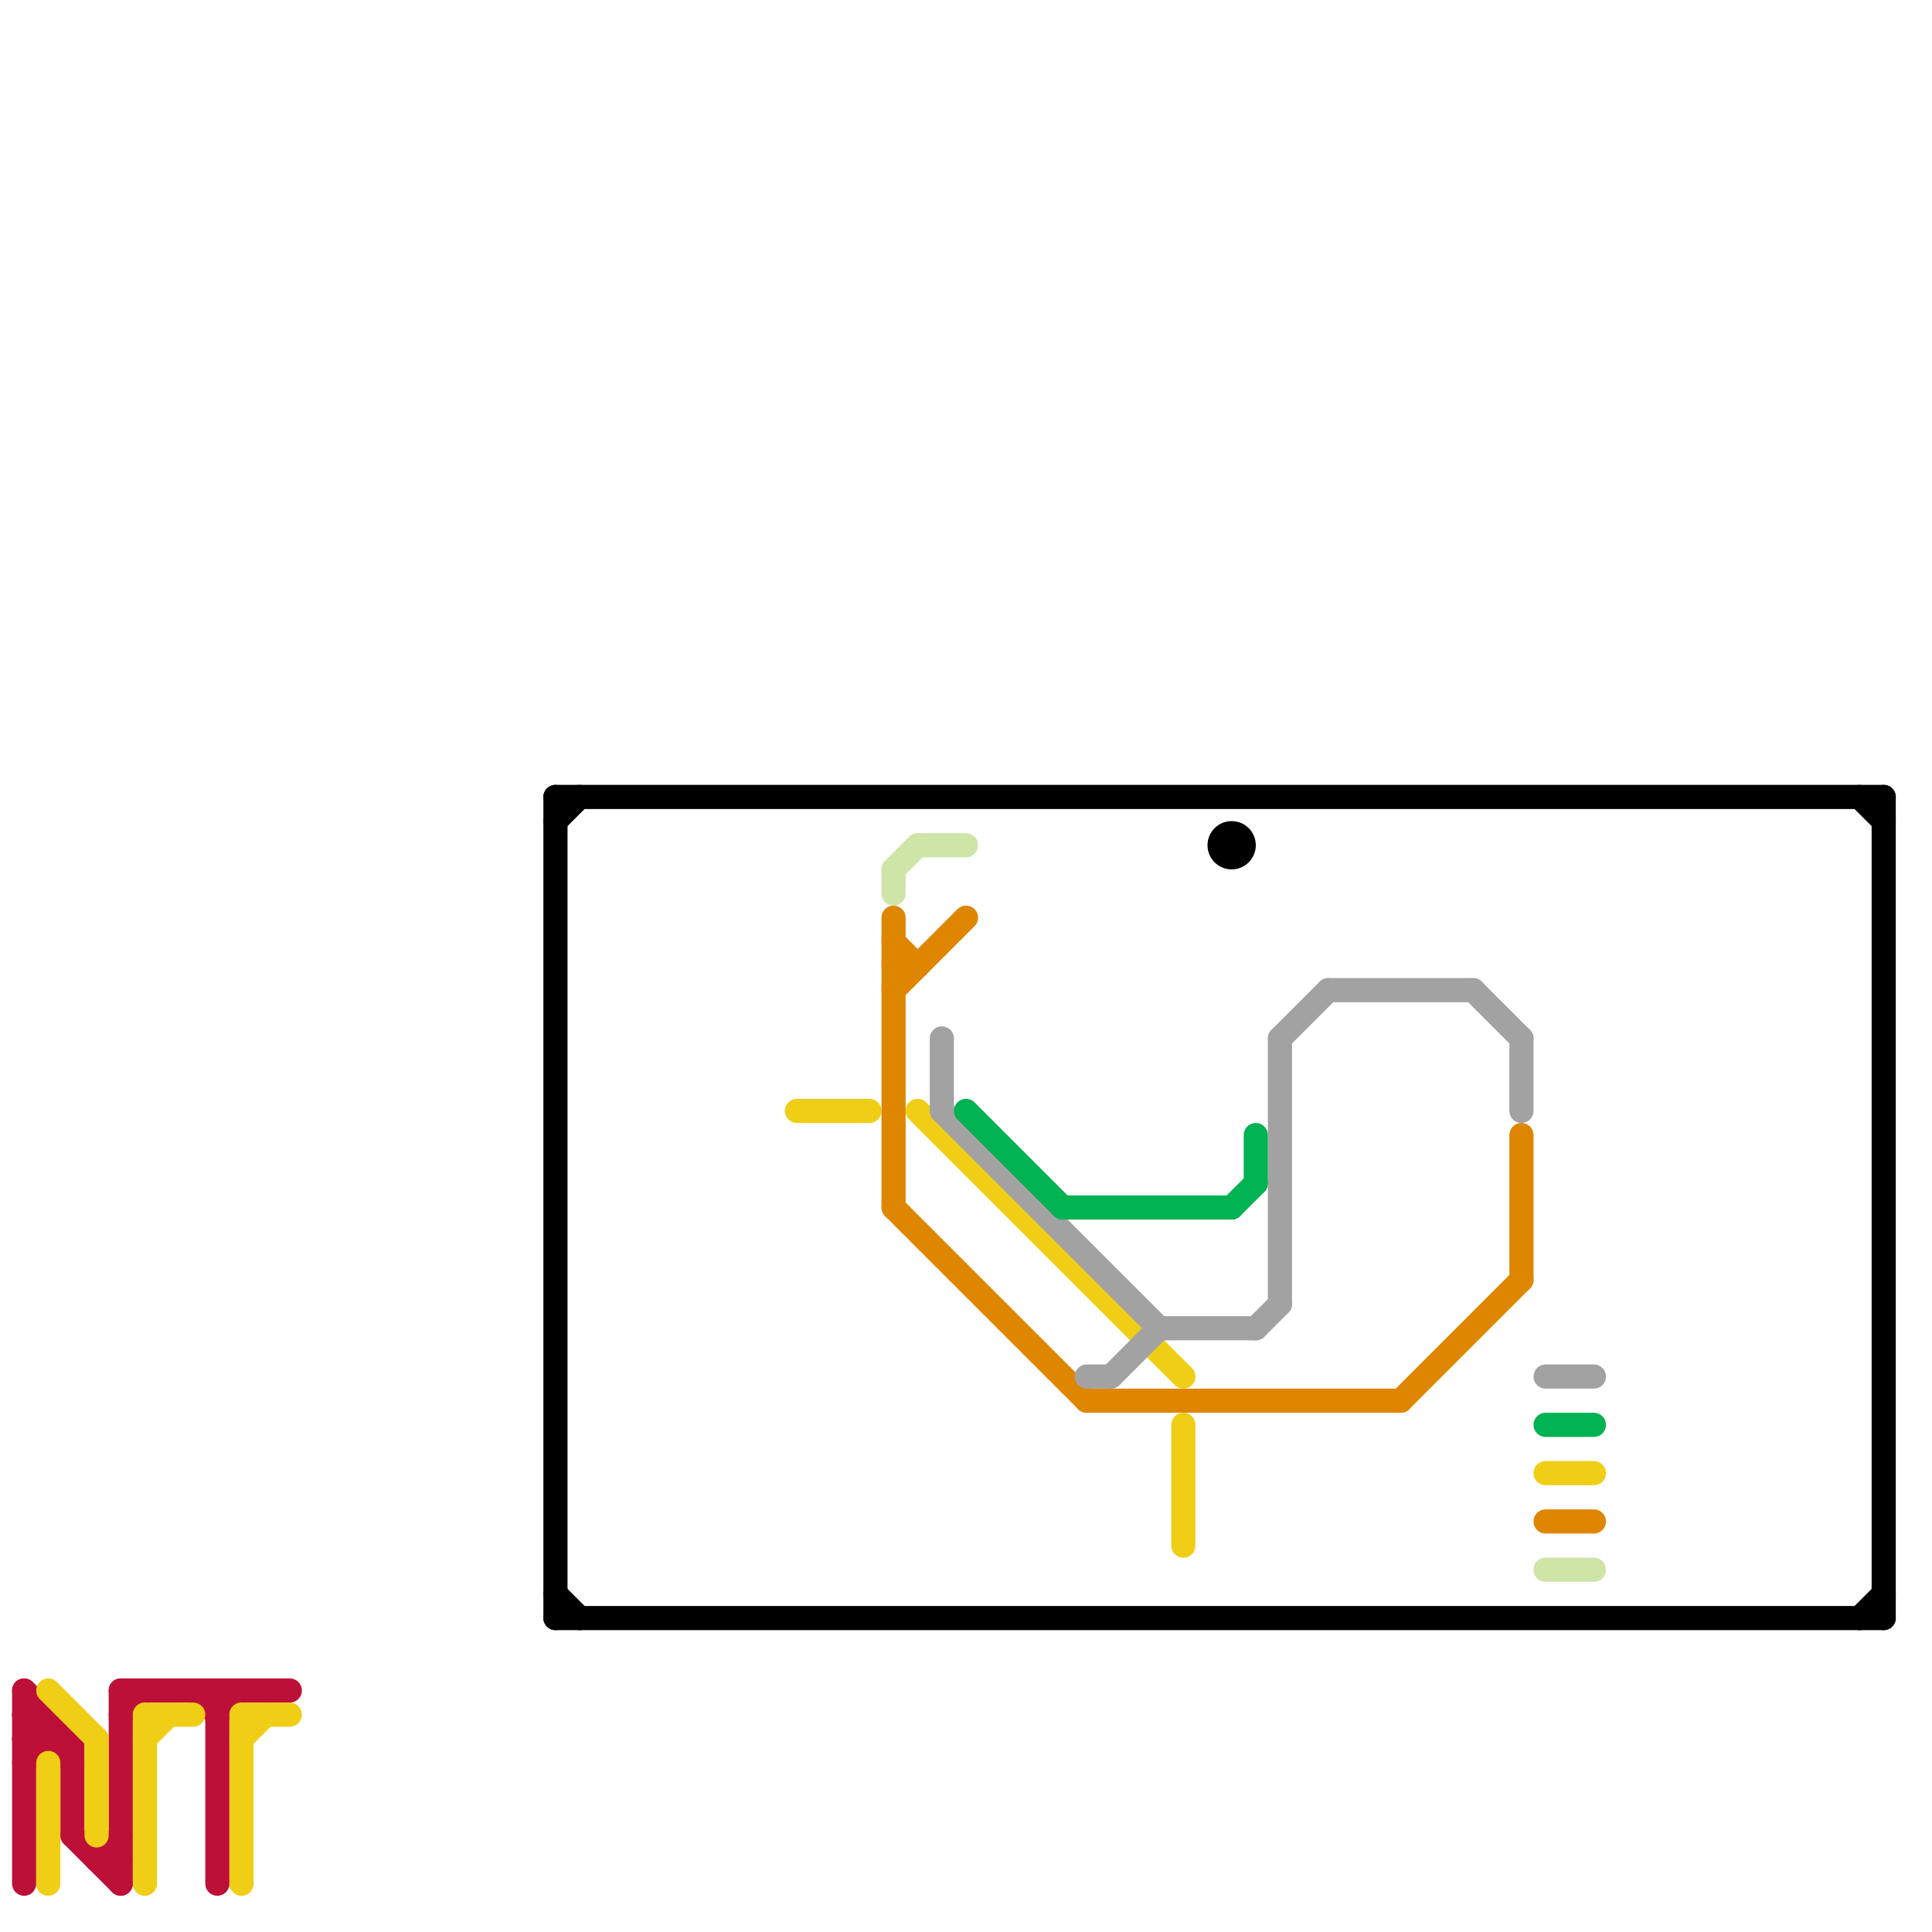
<svg version="1.1" xmlns="http://www.w3.org/2000/svg" viewBox="0 0 80 80">
<style>text { font: 1px Helvetica; font-weight: 600; white-space: pre; dominant-baseline: central; } line { stroke-width: 1; fill: none; stroke-linecap: round; stroke-linejoin: round; } .c0 { stroke: #bd1038 } .c1 { stroke: #f0ce15 } .c2 { stroke: #000000 } .c3 { stroke: #cfe4a7 } .c4 { stroke: #df8600 } .c5 { stroke: #a2a2a2 } .c6 { stroke: #00b251 }</style><defs><g id="wm-xf"><circle r="1.2" fill="#000"/><circle r="0.9" fill="#fff"/><circle r="0.6" fill="#000"/><circle r="0.3" fill="#fff"/></g><g id="wm"><circle r="0.6" fill="#000"/><circle r="0.3" fill="#fff"/></g></defs><line class="c0" x1="9" y1="71" x2="10" y2="70"/><line class="c0" x1="4" y1="77" x2="5" y2="77"/><line class="c0" x1="3" y1="76" x2="5" y2="78"/><line class="c0" x1="1" y1="71" x2="3" y2="73"/><line class="c0" x1="1" y1="71" x2="2" y2="71"/><line class="c0" x1="3" y1="72" x2="3" y2="76"/><line class="c0" x1="5" y1="70" x2="12" y2="70"/><line class="c0" x1="2" y1="71" x2="2" y2="72"/><line class="c0" x1="8" y1="70" x2="9" y2="71"/><line class="c0" x1="1" y1="73" x2="2" y2="72"/><line class="c0" x1="4" y1="77" x2="5" y2="76"/><line class="c0" x1="1" y1="70" x2="3" y2="72"/><line class="c0" x1="1" y1="70" x2="1" y2="78"/><line class="c0" x1="9" y1="70" x2="9" y2="78"/><line class="c0" x1="1" y1="72" x2="2" y2="71"/><line class="c0" x1="5" y1="70" x2="5" y2="78"/><line class="c0" x1="5" y1="71" x2="6" y2="70"/><line class="c0" x1="1" y1="72" x2="3" y2="72"/><line class="c1" x1="10" y1="71" x2="10" y2="78"/><line class="c1" x1="38" y1="46" x2="49" y2="57"/><line class="c1" x1="2" y1="70" x2="4" y2="72"/><line class="c1" x1="4" y1="72" x2="4" y2="76"/><line class="c1" x1="49" y1="59" x2="49" y2="64"/><line class="c1" x1="2" y1="73" x2="2" y2="78"/><line class="c1" x1="6" y1="72" x2="7" y2="71"/><line class="c1" x1="6" y1="71" x2="8" y2="71"/><line class="c1" x1="33" y1="46" x2="36" y2="46"/><line class="c1" x1="10" y1="72" x2="11" y2="71"/><line class="c1" x1="6" y1="71" x2="6" y2="78"/><line class="c1" x1="64" y1="61" x2="66" y2="61"/><line class="c1" x1="10" y1="71" x2="12" y2="71"/><line class="c2" x1="23" y1="67" x2="78" y2="67"/><line class="c2" x1="23" y1="34" x2="24" y2="33"/><line class="c2" x1="77" y1="67" x2="78" y2="66"/><line class="c2" x1="23" y1="33" x2="23" y2="67"/><line class="c2" x1="77" y1="33" x2="78" y2="34"/><line class="c2" x1="23" y1="33" x2="78" y2="33"/><line class="c2" x1="78" y1="33" x2="78" y2="67"/><line class="c2" x1="23" y1="66" x2="24" y2="67"/><circle cx="51" cy="35" r="1" fill="#000000" /><line class="c3" x1="64" y1="65" x2="66" y2="65"/><line class="c3" x1="38" y1="35" x2="40" y2="35"/><line class="c3" x1="37" y1="36" x2="37" y2="37"/><line class="c3" x1="37" y1="36" x2="38" y2="35"/><line class="c4" x1="45" y1="58" x2="58" y2="58"/><line class="c4" x1="63" y1="47" x2="63" y2="53"/><line class="c4" x1="37" y1="50" x2="45" y2="58"/><line class="c4" x1="58" y1="58" x2="63" y2="53"/><line class="c4" x1="37" y1="38" x2="37" y2="50"/><line class="c4" x1="37" y1="41" x2="40" y2="38"/><line class="c4" x1="37" y1="39" x2="38" y2="40"/><line class="c4" x1="37" y1="40" x2="38" y2="40"/><line class="c4" x1="64" y1="63" x2="66" y2="63"/><line class="c5" x1="53" y1="43" x2="53" y2="54"/><line class="c5" x1="63" y1="43" x2="63" y2="46"/><line class="c5" x1="45" y1="57" x2="46" y2="57"/><line class="c5" x1="61" y1="41" x2="63" y2="43"/><line class="c5" x1="39" y1="43" x2="39" y2="46"/><line class="c5" x1="64" y1="57" x2="66" y2="57"/><line class="c5" x1="48" y1="55" x2="52" y2="55"/><line class="c5" x1="46" y1="57" x2="48" y2="55"/><line class="c5" x1="53" y1="43" x2="55" y2="41"/><line class="c5" x1="39" y1="46" x2="48" y2="55"/><line class="c5" x1="55" y1="41" x2="61" y2="41"/><line class="c5" x1="52" y1="55" x2="53" y2="54"/><line class="c6" x1="44" y1="50" x2="51" y2="50"/><line class="c6" x1="52" y1="47" x2="52" y2="49"/><line class="c6" x1="64" y1="59" x2="66" y2="59"/><line class="c6" x1="40" y1="46" x2="44" y2="50"/><line class="c6" x1="51" y1="50" x2="52" y2="49"/>
</svg>
